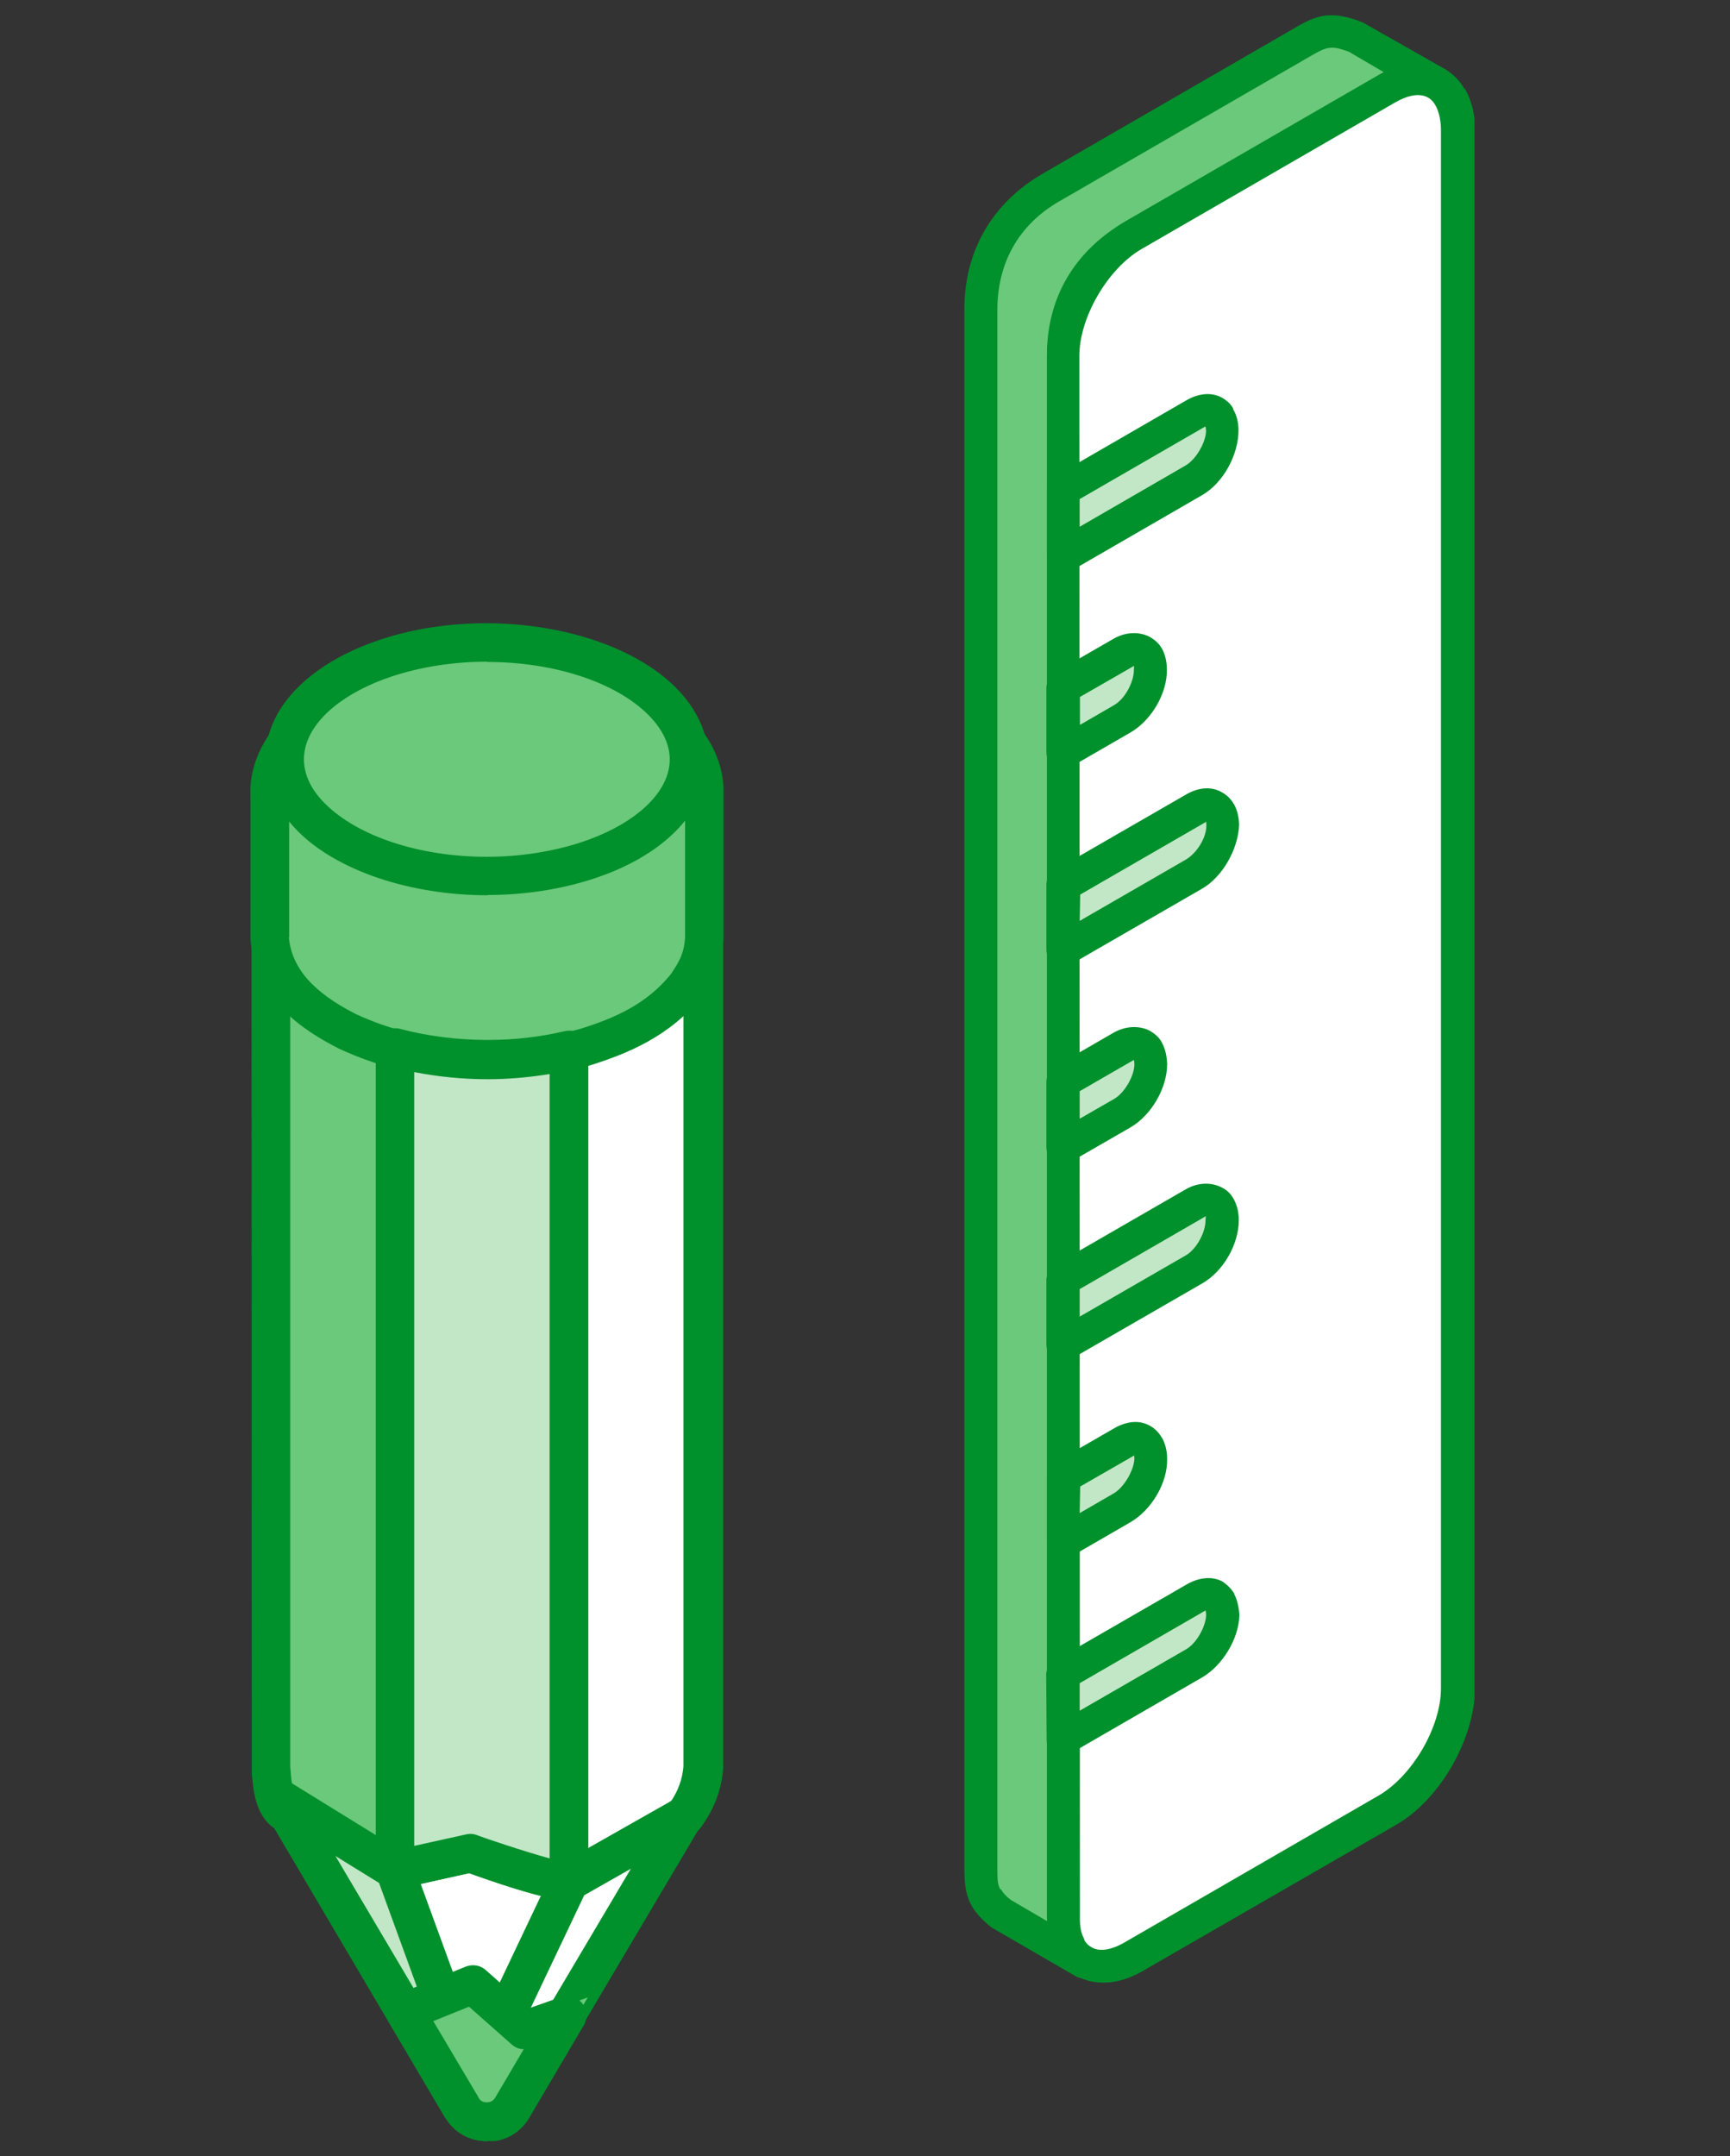 <svg width="65" height="81" viewBox="0 0 65 81" fill="none" xmlns="http://www.w3.org/2000/svg">
<rect x="0" y="0" width="65" height="81" fill="#333333" stroke="none"/>
<g clip-path="url(#clip0_2896_95764)">
<path fill-rule="evenodd" clip-rule="evenodd" d="M40.718 73.682L37.636 71.931C36.961 71.347 36.858 71.04 36.838 70.201V11.639C36.838 9.632 37.78 8.055 39.5 7.062L49.042 1.554C49.758 1.145 50.117 1.052 50.895 1.339L53.987 3.151C53.188 2.824 52.83 2.905 52.123 3.315L42.592 8.823C40.882 9.816 39.961 11.444 39.971 13.451V72.003C39.94 72.811 40.063 73.16 40.739 73.692L40.718 73.682Z" fill="#6AC97B"/>
<path fill-rule="evenodd" clip-rule="evenodd" d="M37.586 70.979C37.483 70.794 37.473 70.621 37.473 70.191V11.639C37.473 9.878 38.272 8.444 39.797 7.564L49.329 2.056C49.923 1.708 50.097 1.738 50.681 1.943L51.991 2.711C51.929 2.742 51.889 2.772 51.827 2.803L42.295 8.311C40.381 9.417 39.306 11.188 39.337 13.43V71.982C39.337 72.033 39.337 72.105 39.337 72.166L37.975 71.368C37.791 71.225 37.688 71.112 37.606 70.969L37.586 70.979ZM54.53 2.834C54.479 2.742 54.397 2.67 54.294 2.598L51.213 0.848C50.087 0.397 49.534 0.53 48.715 1.011L39.183 6.519C37.269 7.625 36.224 9.448 36.234 11.639V70.191C36.234 71.153 36.367 71.695 37.248 72.402L40.412 74.235C40.678 74.388 41.036 74.306 41.241 74.061C41.425 73.774 41.343 73.395 41.118 73.221C40.627 72.832 40.565 72.689 40.586 72.003L40.565 13.399C40.565 11.639 41.374 10.256 42.9 9.366L52.431 3.858C53.025 3.52 53.168 3.489 53.752 3.704C54.069 3.827 54.397 3.704 54.561 3.417C54.632 3.192 54.622 3.018 54.52 2.834H54.53Z" fill="#00902C"/>
<path fill-rule="evenodd" clip-rule="evenodd" d="M54.776 4.882V63.434C54.756 65.082 53.579 67.171 52.115 68.01L42.583 73.518C41.129 74.358 39.931 73.651 39.941 71.993V13.441C39.941 11.741 41.119 9.653 42.573 8.813L52.104 3.305C53.558 2.466 54.756 3.172 54.766 4.872L54.776 4.882Z" fill="white"/>
<path fill-rule="evenodd" clip-rule="evenodd" d="M40.749 72.863C40.616 72.638 40.565 72.361 40.575 71.993L40.554 13.389C40.544 11.936 41.619 10.093 42.889 9.356L52.42 3.848C52.922 3.561 53.362 3.489 53.669 3.674C53.936 3.827 54.13 4.257 54.14 4.861V63.423C54.14 64.877 53.065 66.72 51.786 67.457L42.254 72.965C41.762 73.252 41.302 73.334 40.995 73.139C40.892 73.078 40.81 73.006 40.728 72.863H40.749ZM55.021 3.336C54.837 3.018 54.601 2.783 54.294 2.599C53.598 2.209 52.717 2.291 51.827 2.803L42.295 8.311C40.647 9.264 39.326 11.485 39.336 13.431V71.982C39.336 73.016 39.725 73.825 40.421 74.214C41.107 74.603 42.018 74.573 42.919 74.05L52.451 68.553C54.11 67.6 55.4 65.328 55.42 63.434V4.83C55.42 4.267 55.277 3.745 55.041 3.336H55.021Z" fill="#00902C"/>
<path fill-rule="evenodd" clip-rule="evenodd" d="M44.864 18.037C45.458 17.699 45.929 16.87 45.909 16.153C45.919 15.478 45.438 15.201 44.854 15.549L39.93 18.395L39.95 20.883L44.875 18.037H44.864Z" fill="#C1E7C6"/>
<path fill-rule="evenodd" clip-rule="evenodd" d="M40.554 18.754L45.162 16.093C45.223 16.062 45.264 16.031 45.284 16.021C45.315 16.062 45.295 16.072 45.315 16.185C45.305 16.615 44.947 17.249 44.547 17.485L40.565 19.788V18.754H40.554ZM46.339 15.355C46.237 15.171 46.114 15.059 45.909 14.936C45.53 14.731 45.039 14.762 44.557 15.048L39.633 17.894C39.449 17.997 39.316 18.202 39.336 18.437V20.874C39.336 21.119 39.438 21.304 39.643 21.427C39.817 21.509 40.073 21.549 40.258 21.437L45.182 18.591C45.97 18.13 46.533 17.075 46.533 16.164C46.533 15.857 46.462 15.591 46.329 15.366L46.339 15.355Z" fill="#00902C"/>
<path fill-rule="evenodd" clip-rule="evenodd" d="M44.855 32.841C45.449 32.504 45.93 31.674 45.941 30.998C45.941 30.333 45.449 30.057 44.886 30.394L39.951 33.241V35.677L44.855 32.841Z" fill="#C1E7C6"/>
<path fill-rule="evenodd" clip-rule="evenodd" d="M40.576 33.61L45.203 30.938C45.265 30.907 45.295 30.886 45.326 30.866C45.316 30.866 45.326 30.927 45.326 30.989C45.336 31.47 44.968 32.043 44.558 32.289L40.566 34.593L40.586 33.61H40.576ZM46.36 30.211C46.258 30.026 46.104 29.873 45.941 29.781C45.531 29.525 45.029 29.576 44.569 29.842L39.634 32.688C39.439 32.801 39.327 32.985 39.316 33.231V35.668C39.316 35.903 39.429 36.087 39.624 36.22C39.798 36.302 40.054 36.333 40.248 36.22L45.162 33.385C45.951 32.934 46.524 31.869 46.555 30.999C46.555 30.702 46.483 30.426 46.36 30.2V30.211Z" fill="#00902C"/>
<path fill-rule="evenodd" clip-rule="evenodd" d="M44.854 47.656C45.448 47.318 45.919 46.489 45.919 45.823C45.929 45.148 45.448 44.871 44.864 45.219L39.95 48.055L39.93 50.502L44.864 47.656H44.854Z" fill="#C1E7C6"/>
<path fill-rule="evenodd" clip-rule="evenodd" d="M40.566 48.425L45.173 45.763C45.234 45.732 45.275 45.701 45.306 45.681C45.295 45.681 45.306 45.742 45.295 45.814C45.306 46.295 44.947 46.93 44.558 47.155L40.566 49.459V48.425ZM46.35 45.036C46.248 44.852 46.094 44.698 45.92 44.616C45.541 44.411 45.029 44.401 44.548 44.678L39.634 47.514C39.439 47.626 39.337 47.872 39.316 48.056V50.493C39.316 50.739 39.439 50.964 39.624 51.046C39.818 51.179 40.054 51.158 40.238 51.056L45.173 48.21C45.961 47.759 46.544 46.746 46.544 45.834C46.544 45.527 46.473 45.261 46.35 45.036Z" fill="#00902C"/>
<path fill-rule="evenodd" clip-rule="evenodd" d="M42.151 26.975C42.745 26.637 43.216 25.808 43.237 25.132C43.237 24.467 42.745 24.19 42.172 24.528L39.95 25.808L39.93 28.255L42.162 26.965L42.151 26.975Z" fill="#C1E7C6"/>
<path fill-rule="evenodd" clip-rule="evenodd" d="M40.566 26.187L42.49 25.081C42.49 25.081 42.582 25.03 42.613 25.01C42.603 25.01 42.613 25.071 42.603 25.143C42.613 25.624 42.255 26.259 41.866 26.484L40.576 27.231V26.197L40.566 26.187ZM43.647 24.354C43.545 24.17 43.412 24.057 43.217 23.934C42.838 23.73 42.326 23.72 41.855 23.986L39.634 25.265C39.439 25.378 39.337 25.624 39.316 25.808V28.245C39.316 28.491 39.439 28.716 39.624 28.798C39.818 28.931 40.054 28.921 40.238 28.808L42.47 27.518C43.258 27.067 43.862 26.044 43.842 25.143C43.842 24.835 43.77 24.569 43.647 24.344V24.354Z" fill="#00902C"/>
<path fill-rule="evenodd" clip-rule="evenodd" d="M42.172 41.831C42.766 41.483 43.237 40.664 43.237 39.999C43.206 39.282 42.746 39.006 42.152 39.343L39.92 40.633L39.94 43.121L42.162 41.842L42.172 41.831Z" fill="#C1E7C6"/>
<path fill-rule="evenodd" clip-rule="evenodd" d="M40.566 40.991L42.48 39.886C42.541 39.855 42.582 39.824 42.603 39.814C42.613 39.865 42.623 39.926 42.623 39.988C42.613 40.418 42.265 41.042 41.866 41.278L40.566 42.025V40.981V40.991ZM43.647 39.148C43.545 38.964 43.412 38.852 43.217 38.729C42.838 38.524 42.316 38.524 41.845 38.79L39.613 40.08C39.429 40.182 39.327 40.428 39.316 40.623V43.121C39.337 43.356 39.439 43.541 39.644 43.674C39.828 43.745 40.054 43.745 40.248 43.633L42.47 42.353C43.248 41.903 43.852 40.889 43.852 39.968C43.842 39.671 43.78 39.394 43.657 39.169L43.647 39.148Z" fill="#00902C"/>
<path fill-rule="evenodd" clip-rule="evenodd" d="M44.875 62.501C45.449 62.174 45.94 61.334 45.94 60.669C45.909 59.952 45.449 59.675 44.855 60.013L39.92 62.859L39.94 65.347L44.865 62.501H44.875Z" fill="#C1E7C6"/>
<path fill-rule="evenodd" clip-rule="evenodd" d="M40.566 63.229L45.173 60.567C45.234 60.536 45.276 60.505 45.296 60.495C45.306 60.546 45.316 60.608 45.316 60.669C45.306 61.099 44.958 61.734 44.559 61.959L40.566 64.263V63.229ZM46.381 59.881C46.279 59.697 46.125 59.543 45.931 59.41C45.552 59.205 45.05 59.246 44.579 59.523L39.645 62.369C39.45 62.481 39.337 62.666 39.307 62.87L39.327 65.358C39.317 65.553 39.45 65.778 39.614 65.86C39.829 65.983 40.044 65.973 40.238 65.86L45.163 63.014C45.941 62.563 46.545 61.55 46.566 60.679C46.555 60.383 46.473 60.065 46.371 59.881H46.381Z" fill="#00902C"/>
<path fill-rule="evenodd" clip-rule="evenodd" d="M42.162 56.635C42.756 56.297 43.227 55.468 43.237 54.792C43.237 54.127 42.756 53.85 42.183 54.188L39.961 55.478V57.925L42.172 56.645L42.162 56.635Z" fill="#C1E7C6"/>
<path fill-rule="evenodd" clip-rule="evenodd" d="M40.575 55.847L42.5 54.741C42.562 54.7 42.592 54.69 42.623 54.67C42.602 54.68 42.623 54.731 42.623 54.792C42.602 55.233 42.244 55.857 41.855 56.093L40.565 56.84L40.586 55.857L40.575 55.847ZM43.657 54.014C43.555 53.83 43.401 53.676 43.248 53.584C42.838 53.328 42.346 53.38 41.876 53.646L39.654 54.925C39.459 55.038 39.326 55.233 39.337 55.468V57.905C39.337 58.14 39.449 58.325 39.644 58.458C39.838 58.591 40.074 58.57 40.268 58.458L42.48 57.178C43.268 56.717 43.872 55.704 43.852 54.803C43.852 54.495 43.78 54.229 43.657 54.004V54.014Z" fill="#00902C"/>
<path fill-rule="evenodd" clip-rule="evenodd" d="M10.484 67.548L17.354 79.158C17.559 79.496 17.897 79.691 18.296 79.691C18.695 79.691 19.033 79.496 19.238 79.158L26.108 67.538L16.545 64.405L10.495 67.538L10.484 67.548Z" fill="white"/>
<path fill-rule="evenodd" clip-rule="evenodd" d="M18.286 80.429C17.631 80.429 17.058 80.101 16.73 79.538L9.86 67.918C9.758 67.744 9.738 67.539 9.789 67.355C9.799 67.293 9.83 67.242 9.86 67.181C9.922 67.068 10.024 66.966 10.147 66.904L16.198 63.771C16.3 63.72 16.413 63.69 16.525 63.69C16.607 63.69 16.679 63.7 16.761 63.73L26.323 66.853C26.528 66.925 26.692 67.078 26.774 67.283C26.866 67.529 26.835 67.754 26.702 67.928L19.843 79.528C19.505 80.091 18.942 80.419 18.286 80.419V80.429ZM17.979 78.801C18.051 78.924 18.153 78.975 18.286 78.975C18.43 78.975 18.532 78.914 18.604 78.801L25.013 67.959L16.597 65.205L11.498 67.836L17.979 78.791V78.801Z" fill="#00902C"/>
<path fill-rule="evenodd" clip-rule="evenodd" d="M25.544 67.764L18.91 78.985C18.777 79.21 18.562 79.333 18.296 79.333C18.04 79.333 17.814 79.21 17.681 78.985L11.006 67.713L16.566 64.836L25.544 67.774V67.764ZM10.167 67.365C10.167 67.365 10.136 67.416 10.136 67.447C10.105 67.549 10.115 67.651 10.177 67.744L17.047 79.354C17.313 79.804 17.774 80.07 18.306 80.07C18.838 80.07 19.289 79.814 19.565 79.354L26.435 67.733C26.517 67.641 26.507 67.518 26.466 67.416C26.425 67.314 26.343 67.232 26.23 67.191L16.668 64.058C16.576 64.027 16.473 64.037 16.381 64.078L10.33 67.211C10.269 67.242 10.218 67.293 10.177 67.355L10.167 67.365Z" fill="#00902C"/>
<path fill-rule="evenodd" clip-rule="evenodd" d="M10.166 35.237V66.402C10.218 67.037 10.248 67.835 10.791 68.122L14.835 70.252L17.671 69.617C17.866 69.699 21.131 70.815 21.377 70.671L25.708 68.225C26.107 67.692 26.353 67.078 26.404 66.382V35.217C26.363 35.759 26.261 36.067 26.015 36.548C25.483 37.438 24.858 37.94 23.968 38.462C23.036 38.964 22.237 39.24 21.224 39.486C20.005 39.742 18.961 39.824 17.712 39.793C15.941 39.691 14.364 39.373 12.767 38.565C11.446 37.828 10.3 36.845 10.156 35.248L10.166 35.237Z" fill="white"/>
<path fill-rule="evenodd" clip-rule="evenodd" d="M21.347 71.388C20.498 71.388 18.276 70.6 17.631 70.364L15.01 70.948C14.949 70.958 14.897 70.968 14.856 70.968C14.734 70.968 14.621 70.938 14.519 70.886L10.475 68.757C9.625 68.306 9.533 67.323 9.471 66.597V66.556L9.461 35.237C9.461 35.104 9.492 34.981 9.553 34.868C9.676 34.654 9.901 34.51 10.157 34.51H10.188C10.567 34.51 10.874 34.797 10.915 35.176C11.007 36.261 11.693 37.111 13.136 37.919C14.498 38.616 15.931 38.964 17.774 39.066C17.928 39.066 18.081 39.066 18.245 39.066C19.249 39.066 20.098 38.974 21.102 38.769C22.136 38.513 22.852 38.247 23.651 37.817C24.419 37.367 24.951 36.947 25.412 36.189C25.617 35.78 25.678 35.575 25.719 35.145C25.75 34.766 26.067 34.48 26.446 34.48H26.477C26.866 34.49 27.173 34.807 27.173 35.206V66.412V66.422C27.111 67.231 26.825 67.979 26.333 68.644C26.272 68.736 26.19 68.798 26.098 68.849L21.788 71.296C21.685 71.357 21.562 71.378 21.388 71.378L21.347 71.388ZM17.672 68.89C17.764 68.89 17.866 68.91 17.948 68.941C18.266 69.074 20.549 69.822 21.194 69.944L25.207 67.672C25.484 67.262 25.637 66.832 25.678 66.361V38.114C25.279 38.483 24.839 38.79 24.337 39.087C23.405 39.588 22.555 39.906 21.388 40.182C20.283 40.418 19.31 40.52 18.204 40.52C18.041 40.52 17.866 40.52 17.692 40.52C15.624 40.407 14.007 39.998 12.43 39.199C11.99 38.954 11.416 38.595 10.894 38.114V66.351V66.463C10.915 66.76 10.966 67.385 11.12 67.467L14.928 69.474L17.508 68.9C17.508 68.9 17.61 68.88 17.662 68.88L17.672 68.89Z" fill="#00902C"/>
<path fill-rule="evenodd" clip-rule="evenodd" d="M14.897 69.853L10.976 67.795C10.649 67.621 10.597 67.027 10.556 66.505V66.372L10.546 37.203C11.12 37.981 11.928 38.504 12.604 38.882C14.14 39.66 15.706 40.05 17.713 40.162C19.023 40.193 20.098 40.101 21.317 39.845C22.453 39.568 23.282 39.261 24.163 38.79C24.931 38.33 25.525 37.889 26.047 37.193V66.382C26.006 66.925 25.811 67.457 25.463 67.938L21.276 70.314C20.743 70.273 18.112 69.392 17.836 69.269C17.764 69.239 17.682 69.228 17.61 69.249L14.908 69.853H14.897ZM9.85 35.053C9.819 35.105 9.799 35.176 9.799 35.238V66.556C9.87 67.232 9.932 68.082 10.618 68.44L14.662 70.57C14.744 70.611 14.826 70.621 14.918 70.6L17.641 69.986C18.276 70.221 21.122 71.235 21.562 70.979L25.883 68.532C25.883 68.532 25.965 68.471 25.996 68.43C26.456 67.815 26.712 67.129 26.763 66.392V35.197C26.763 34.992 26.61 34.828 26.405 34.828C26.211 34.828 26.037 34.971 26.016 35.166C25.975 35.637 25.903 35.903 25.668 36.354C25.177 37.173 24.593 37.633 23.764 38.125C22.934 38.565 22.197 38.842 21.122 39.108C19.955 39.353 18.962 39.435 17.713 39.405C15.829 39.302 14.345 38.934 12.921 38.207C11.365 37.337 10.618 36.405 10.515 35.187C10.495 34.992 10.331 34.838 10.126 34.849C9.993 34.849 9.881 34.931 9.819 35.033L9.85 35.053Z" fill="#00902C"/>
<path fill-rule="evenodd" clip-rule="evenodd" d="M10.637 68.44C9.951 68.081 9.89 67.242 9.829 66.556V66.423L9.818 35.248L10.525 35.217C10.597 36.005 10.852 36.445 11.323 37.019C12.02 37.756 12.665 38.135 13.535 38.534C14.057 38.749 14.487 38.903 14.927 39.015L15.193 39.087V70.835L10.627 68.44H10.637Z" fill="#6AC97B"/>
<path fill-rule="evenodd" clip-rule="evenodd" d="M10.166 35.237V66.402C10.218 67.037 10.248 67.836 10.791 68.122L14.835 70.252V39.363C14.333 39.23 13.863 39.056 13.381 38.862C12.439 38.421 11.764 38.012 11.047 37.254C10.504 36.609 10.238 36.097 10.156 35.248L10.166 35.237Z" fill="#6AC97B"/>
<path fill-rule="evenodd" clip-rule="evenodd" d="M14.847 70.978C14.724 70.978 14.611 70.947 14.509 70.896L10.465 68.777C9.615 68.326 9.523 67.344 9.461 66.617V66.576L9.451 35.257C9.451 35.124 9.482 35.001 9.543 34.889C9.666 34.674 9.891 34.53 10.147 34.53H10.178C10.557 34.53 10.864 34.817 10.905 35.196C10.966 35.892 11.181 36.261 11.601 36.772C12.267 37.469 12.871 37.827 13.69 38.206C14.202 38.421 14.611 38.564 15.031 38.677C15.348 38.759 15.574 39.056 15.574 39.373V70.261C15.574 70.517 15.441 70.753 15.226 70.886C15.113 70.958 14.98 70.988 14.847 70.988V70.978ZM10.915 66.484C10.936 66.78 10.987 67.405 11.14 67.487L14.12 69.053V39.916C13.813 39.813 13.475 39.69 13.106 39.537C12.277 39.158 11.601 38.769 10.905 38.124V66.371L10.915 66.484Z" fill="#00902C"/>
<path fill-rule="evenodd" clip-rule="evenodd" d="M14.467 69.627L10.966 67.784C10.638 67.61 10.587 67.016 10.546 66.494V66.361L10.536 37.182C10.608 37.275 10.69 37.377 10.761 37.469C11.56 38.319 12.297 38.749 13.229 39.179C13.7 39.373 14.089 39.517 14.467 39.629V69.617V69.627ZM9.85 35.053C9.819 35.104 9.799 35.176 9.799 35.237V66.556C9.87 67.231 9.932 68.081 10.618 68.439L14.662 70.569C14.775 70.63 14.918 70.62 15.03 70.559C15.143 70.487 15.205 70.364 15.215 70.242V39.353C15.215 39.179 15.102 39.036 14.938 38.995C14.508 38.882 14.078 38.728 13.536 38.503C12.676 38.104 12.031 37.725 11.335 36.988C10.874 36.425 10.618 35.995 10.546 35.206C10.526 35.012 10.362 34.858 10.157 34.869C10.024 34.869 9.911 34.951 9.85 35.053Z" fill="#00902C"/>
<path fill-rule="evenodd" clip-rule="evenodd" d="M10.126 33.671V35.217C10.177 35.78 10.279 36.087 10.535 36.578C11.18 37.602 11.979 38.165 13.043 38.708C14.221 39.251 15.265 39.517 16.545 39.701C17.784 39.844 18.838 39.834 20.077 39.701C21.029 39.558 21.817 39.384 22.718 39.056C23.701 38.667 24.449 38.268 25.237 37.561C25.943 36.855 26.363 36.21 26.445 35.196V33.65C26.353 34.746 25.872 35.452 25.022 36.21C24.162 36.906 23.394 37.275 22.36 37.633C21.162 38.012 20.149 38.176 18.889 38.247C17.661 38.288 16.627 38.206 15.419 37.961C14.088 37.654 13.043 37.275 11.907 36.497C11.385 36.097 11.057 35.79 10.668 35.258C10.32 34.705 10.177 34.336 10.115 33.681L10.126 33.671Z" fill="white"/>
<path fill-rule="evenodd" clip-rule="evenodd" d="M26.456 29.596C26.486 28.756 26.138 27.917 25.36 27.139C23.108 24.887 18.112 24.119 14.211 25.409C11.528 26.299 10.054 27.948 10.136 29.616V34.92C10.279 36.64 11.621 37.674 13.054 38.411C14.487 39.066 15.767 39.343 17.334 39.476C18.849 39.558 20.108 39.466 21.634 39.097L22.012 38.995C23.507 38.524 24.807 37.909 25.8 36.66C26.21 36.056 26.404 35.626 26.466 34.899V29.606L26.456 29.596Z" fill="#6AC97B"/>
<path fill-rule="evenodd" clip-rule="evenodd" d="M18.317 40.561C17.989 40.561 17.651 40.561 17.283 40.531C15.481 40.387 14.17 40.05 12.737 39.394C11.396 38.708 9.594 37.551 9.41 35.279V29.893C9.379 29.218 9.553 28.542 9.922 27.897C10.638 26.648 12.082 25.614 13.986 24.979C15.286 24.549 16.771 24.314 18.266 24.314C21.378 24.314 24.306 25.296 25.883 26.873C26.774 27.764 27.224 28.798 27.183 29.863V35.258V35.268C27.111 36.2 26.845 36.732 26.374 37.408V37.428C25.177 38.923 23.6 39.568 22.207 40.009L21.798 40.121C20.569 40.418 19.494 40.551 18.307 40.551L18.317 40.561ZM10.853 35.207C10.956 36.353 11.754 37.275 13.372 38.094C14.611 38.667 15.778 38.954 17.385 39.087C17.713 39.108 18.02 39.118 18.327 39.118C19.392 39.118 20.364 38.995 21.46 38.739L21.808 38.647C23.026 38.268 24.286 37.746 25.217 36.579C25.299 36.456 25.371 36.343 25.432 36.241C25.627 35.903 25.709 35.637 25.74 35.227V29.863V29.842C25.77 29.197 25.463 28.532 24.859 27.927C23.538 26.607 21.03 25.777 18.307 25.777C16.955 25.777 15.624 25.982 14.447 26.371C12.174 27.129 10.802 28.47 10.864 29.873V35.217L10.853 35.207Z" fill="#00902C"/>
<path fill-rule="evenodd" clip-rule="evenodd" d="M18.296 33.261C15.501 33.261 12.88 32.381 11.467 30.968C10.536 30.036 10.167 28.931 10.423 27.856C10.771 26.381 12.215 25.112 14.385 24.395C15.573 23.996 16.924 23.791 18.286 23.791C21.081 23.791 23.702 24.672 25.125 26.084C26.057 27.016 26.425 28.122 26.169 29.197C25.821 30.671 24.378 31.941 22.207 32.657C21.019 33.056 19.668 33.261 18.296 33.261Z" fill="#6AC97B"/>
<path fill-rule="evenodd" clip-rule="evenodd" d="M22.084 32.319C25.719 31.111 26.958 28.429 24.859 26.33C22.76 24.231 18.112 23.514 14.477 24.722C10.843 25.93 9.594 28.613 11.693 30.722C13.791 32.821 18.439 33.538 22.074 32.319H22.084Z" fill="#6AC97B"/>
<path fill-rule="evenodd" clip-rule="evenodd" d="M18.326 33.63C15.409 33.63 12.675 32.708 11.201 31.234C10.177 30.21 9.767 28.982 10.054 27.774C10.136 27.425 10.269 27.088 10.453 26.77C11.129 25.603 12.48 24.63 14.262 24.037C15.48 23.627 16.863 23.412 18.255 23.412C21.173 23.412 23.896 24.334 25.381 25.818C26.404 26.842 26.814 28.07 26.517 29.279C26.138 30.886 24.613 32.248 22.309 33.005C21.091 33.404 19.719 33.62 18.316 33.62L18.326 33.63ZM18.296 24.856C17.047 24.856 15.808 25.05 14.723 25.409C12.941 26.002 11.723 27.006 11.467 28.101C11.303 28.818 11.559 29.545 12.225 30.2C13.453 31.418 15.767 32.186 18.286 32.186C19.535 32.186 20.773 31.992 21.859 31.633C23.64 31.04 24.858 30.036 25.114 28.951C25.329 28.05 24.817 27.313 24.357 26.852C23.128 25.623 20.814 24.866 18.296 24.866V24.856Z" fill="#00902C"/>
<path fill-rule="evenodd" clip-rule="evenodd" d="M21.973 31.961C18.461 33.128 13.976 32.453 11.97 30.446C11.212 29.688 10.926 28.849 11.12 28.009C11.407 26.791 12.707 25.695 14.611 25.061C18.123 23.893 22.607 24.569 24.604 26.576C25.361 27.333 25.648 28.173 25.453 29.012C25.167 30.221 23.867 31.326 21.973 31.951V31.961ZM10.762 26.944C10.598 27.231 10.475 27.538 10.403 27.845C10.148 28.931 10.516 30.047 11.448 30.978C13.628 33.159 18.461 33.927 22.208 32.678C24.389 31.951 25.832 30.681 26.18 29.197C26.436 28.111 26.068 26.996 25.136 26.064C22.955 23.873 18.123 23.115 14.376 24.364C12.656 24.938 11.396 25.849 10.762 26.934V26.944Z" fill="#00902C"/>
<path fill-rule="evenodd" clip-rule="evenodd" d="M14.846 70.251L17.682 69.617C17.876 69.698 21.142 70.814 21.388 70.671V39.445C19.289 39.957 16.934 39.905 14.846 39.352V70.241V70.251Z" fill="#C1E7C6"/>
<path fill-rule="evenodd" clip-rule="evenodd" d="M21.347 71.388C20.487 71.388 18.276 70.6 17.621 70.364L15 70.948C14.948 70.958 14.897 70.968 14.846 70.968C14.682 70.968 14.529 70.917 14.396 70.815C14.222 70.671 14.119 70.467 14.119 70.241V39.353C14.119 39.23 14.15 39.107 14.211 38.995C14.262 38.913 14.324 38.841 14.396 38.78C14.529 38.677 14.682 38.626 14.836 38.626C14.897 38.626 14.959 38.626 15.02 38.647C16.054 38.923 17.201 39.066 18.317 39.066C19.33 39.066 20.293 38.954 21.204 38.739C21.265 38.728 21.317 38.718 21.378 38.718C21.542 38.718 21.706 38.769 21.828 38.872C22.003 39.005 22.105 39.21 22.105 39.445V70.671C22.105 70.927 21.972 71.173 21.736 71.306C21.634 71.368 21.501 71.388 21.337 71.388H21.347ZM17.672 68.89C17.774 68.89 17.866 68.91 17.958 68.951C18.163 69.033 19.709 69.555 20.651 69.811V40.346C19.893 40.469 19.105 40.541 18.317 40.541C17.385 40.541 16.464 40.448 15.563 40.274V69.34L17.508 68.91C17.559 68.9 17.61 68.89 17.662 68.89H17.672Z" fill="#00902C"/>
<path fill-rule="evenodd" clip-rule="evenodd" d="M15.214 69.781V39.834C17.119 40.264 19.135 40.295 21.009 39.916V70.272C20.169 70.088 18.071 69.381 17.825 69.279C17.753 69.248 17.671 69.238 17.6 69.258L15.224 69.791L15.214 69.781ZM14.518 39.169C14.487 39.22 14.467 39.291 14.467 39.353V70.241C14.467 70.354 14.518 70.456 14.61 70.528C14.702 70.6 14.815 70.63 14.928 70.6L17.651 69.996C18.286 70.231 21.132 71.234 21.572 70.989C21.685 70.927 21.756 70.804 21.756 70.661V39.435C21.756 39.322 21.705 39.209 21.613 39.138C21.521 39.066 21.408 39.046 21.296 39.066C19.299 39.547 16.985 39.517 14.938 38.974C14.825 38.943 14.702 38.974 14.62 39.035C14.579 39.066 14.549 39.107 14.528 39.148L14.518 39.169Z" fill="#00902C"/>
<path fill-rule="evenodd" clip-rule="evenodd" d="M10.484 67.549L17.354 79.169L18.286 79.701L14.846 70.252L10.484 67.549Z" fill="#C1E7C6"/>
<path fill-rule="evenodd" clip-rule="evenodd" d="M18.286 80.429C18.163 80.429 18.04 80.398 17.927 80.337L16.985 79.804C16.873 79.743 16.791 79.651 16.719 79.548L9.86 67.918C9.726 67.692 9.726 67.416 9.86 67.181C9.89 67.129 9.931 67.068 9.982 67.027C10.116 66.894 10.29 66.822 10.484 66.822C10.617 66.822 10.75 66.863 10.863 66.925L15.224 69.617C15.357 69.699 15.47 69.832 15.521 69.986L18.971 79.436C19.074 79.722 18.982 80.04 18.767 80.234C18.634 80.347 18.46 80.408 18.296 80.408L18.286 80.429ZM15.91 75.31L14.242 70.733L12.603 69.72L15.91 75.31Z" fill="#00902C"/>
<path fill-rule="evenodd" clip-rule="evenodd" d="M17.56 78.78L11.57 68.654L14.529 70.487L17.549 78.78H17.56ZM10.157 67.364C10.096 67.477 10.086 67.62 10.157 67.743L17.027 79.353C17.058 79.415 17.109 79.455 17.16 79.486L18.102 80.019C18.235 80.1 18.409 80.08 18.522 79.978C18.635 79.875 18.686 79.711 18.635 79.568L15.184 70.108C15.154 70.026 15.102 69.965 15.031 69.924L10.669 67.231C10.526 67.139 10.332 67.159 10.219 67.282C10.198 67.303 10.168 67.334 10.157 67.364Z" fill="#00902C"/>
<path fill-rule="evenodd" clip-rule="evenodd" d="M17.355 79.169C17.56 79.507 17.898 79.702 18.297 79.702C18.697 79.702 19.035 79.507 19.239 79.169L25.72 68.225L21.389 70.671L17.355 79.169Z" fill="white"/>
<path fill-rule="evenodd" clip-rule="evenodd" d="M18.286 80.428C17.63 80.428 17.057 80.101 16.729 79.538C16.607 79.323 16.596 79.077 16.699 78.852L20.722 70.374C20.722 70.374 20.743 70.323 20.753 70.303C20.814 70.19 20.907 70.108 21.019 70.037L25.35 67.579C25.463 67.518 25.585 67.487 25.708 67.487C25.903 67.487 26.087 67.569 26.22 67.702C26.343 67.825 26.538 68.112 26.343 68.542V68.562L19.842 79.527C19.504 80.091 18.941 80.418 18.286 80.418V80.428ZM18.245 78.975C18.245 78.975 18.265 78.975 18.286 78.975C18.429 78.975 18.531 78.913 18.603 78.8L23.702 70.2L21.951 71.194L18.255 78.975H18.245Z" fill="#00902C"/>
<path fill-rule="evenodd" clip-rule="evenodd" d="M17.785 79.128L21.665 70.948L24.675 69.248L18.901 78.985C18.768 79.21 18.553 79.333 18.287 79.333C18.092 79.333 17.918 79.261 17.785 79.128ZM21.061 70.487C21.061 70.487 21.061 70.507 21.051 70.518L17.017 79.005C16.966 79.118 16.976 79.251 17.038 79.353C17.304 79.804 17.765 80.07 18.297 80.07C18.829 80.07 19.28 79.814 19.556 79.353L26.037 68.409C26.119 68.224 26.098 68.081 25.986 67.958C25.873 67.835 25.689 67.815 25.535 67.897L21.205 70.344C21.153 70.374 21.102 70.426 21.072 70.477L21.061 70.487Z" fill="#00902C"/>
<path fill-rule="evenodd" clip-rule="evenodd" d="M18.286 80.06C17.764 80.06 17.313 79.804 17.047 79.353L14.713 75.412L17.825 74.132L19.77 75.862L22.084 75.033L19.525 79.353C19.259 79.804 18.808 80.06 18.286 80.06Z" fill="#6AC97B"/>
<path fill-rule="evenodd" clip-rule="evenodd" d="M15.225 75.576L17.344 79.169C17.549 79.507 17.887 79.701 18.286 79.701C18.685 79.701 19.023 79.507 19.228 79.169L21.286 75.688L19.688 76.251L17.753 74.531L15.225 75.565V75.576Z" fill="#6AC97B"/>
<path fill-rule="evenodd" clip-rule="evenodd" d="M18.287 80.429C17.632 80.429 17.058 80.101 16.731 79.538L14.601 75.945C14.489 75.76 14.468 75.545 14.54 75.351C14.55 75.299 14.571 75.258 14.601 75.218C14.683 75.074 14.806 74.972 14.96 74.91L17.499 73.876C17.581 73.846 17.673 73.825 17.775 73.825C17.949 73.825 18.123 73.887 18.256 74.01L19.874 75.443L21.062 75.023C21.143 74.992 21.225 74.982 21.307 74.982C21.522 74.982 21.727 75.074 21.87 75.248C22.065 75.484 22.085 75.811 21.942 76.067L19.884 79.559C19.546 80.122 18.983 80.449 18.328 80.449L18.287 80.429ZM17.98 78.801C18.052 78.924 18.154 78.975 18.287 78.975C18.43 78.975 18.533 78.914 18.604 78.801L19.679 76.978C19.505 76.978 19.341 76.907 19.219 76.794L17.622 75.381L16.28 75.924L17.98 78.791V78.801Z" fill="#00902C"/>
<path fill-rule="evenodd" clip-rule="evenodd" d="M20.437 76.385L18.901 78.975C18.768 79.2 18.553 79.323 18.287 79.323C18.031 79.323 17.806 79.2 17.673 78.975L15.768 75.75L17.693 74.962L19.454 76.528C19.557 76.62 19.7 76.651 19.823 76.6L20.437 76.374V76.385ZM14.898 75.391C14.898 75.391 14.878 75.432 14.867 75.463C14.826 75.566 14.847 75.678 14.898 75.77L17.028 79.364C17.294 79.814 17.755 80.081 18.287 80.081C18.819 80.081 19.27 79.825 19.546 79.364L21.604 75.883C21.686 75.75 21.666 75.576 21.573 75.453C21.471 75.33 21.307 75.289 21.164 75.34L19.782 75.832L18.011 74.265C17.908 74.173 17.755 74.142 17.622 74.204L15.093 75.238C15.011 75.269 14.949 75.33 14.908 75.391H14.898Z" fill="#00902C"/>
</g>
<defs>
<clipPath id="clip0_2896_95764">
<rect width="46" height="79.858" fill="white" transform="translate(9.4 0.571)"/>
</clipPath>
</defs>
</svg>
